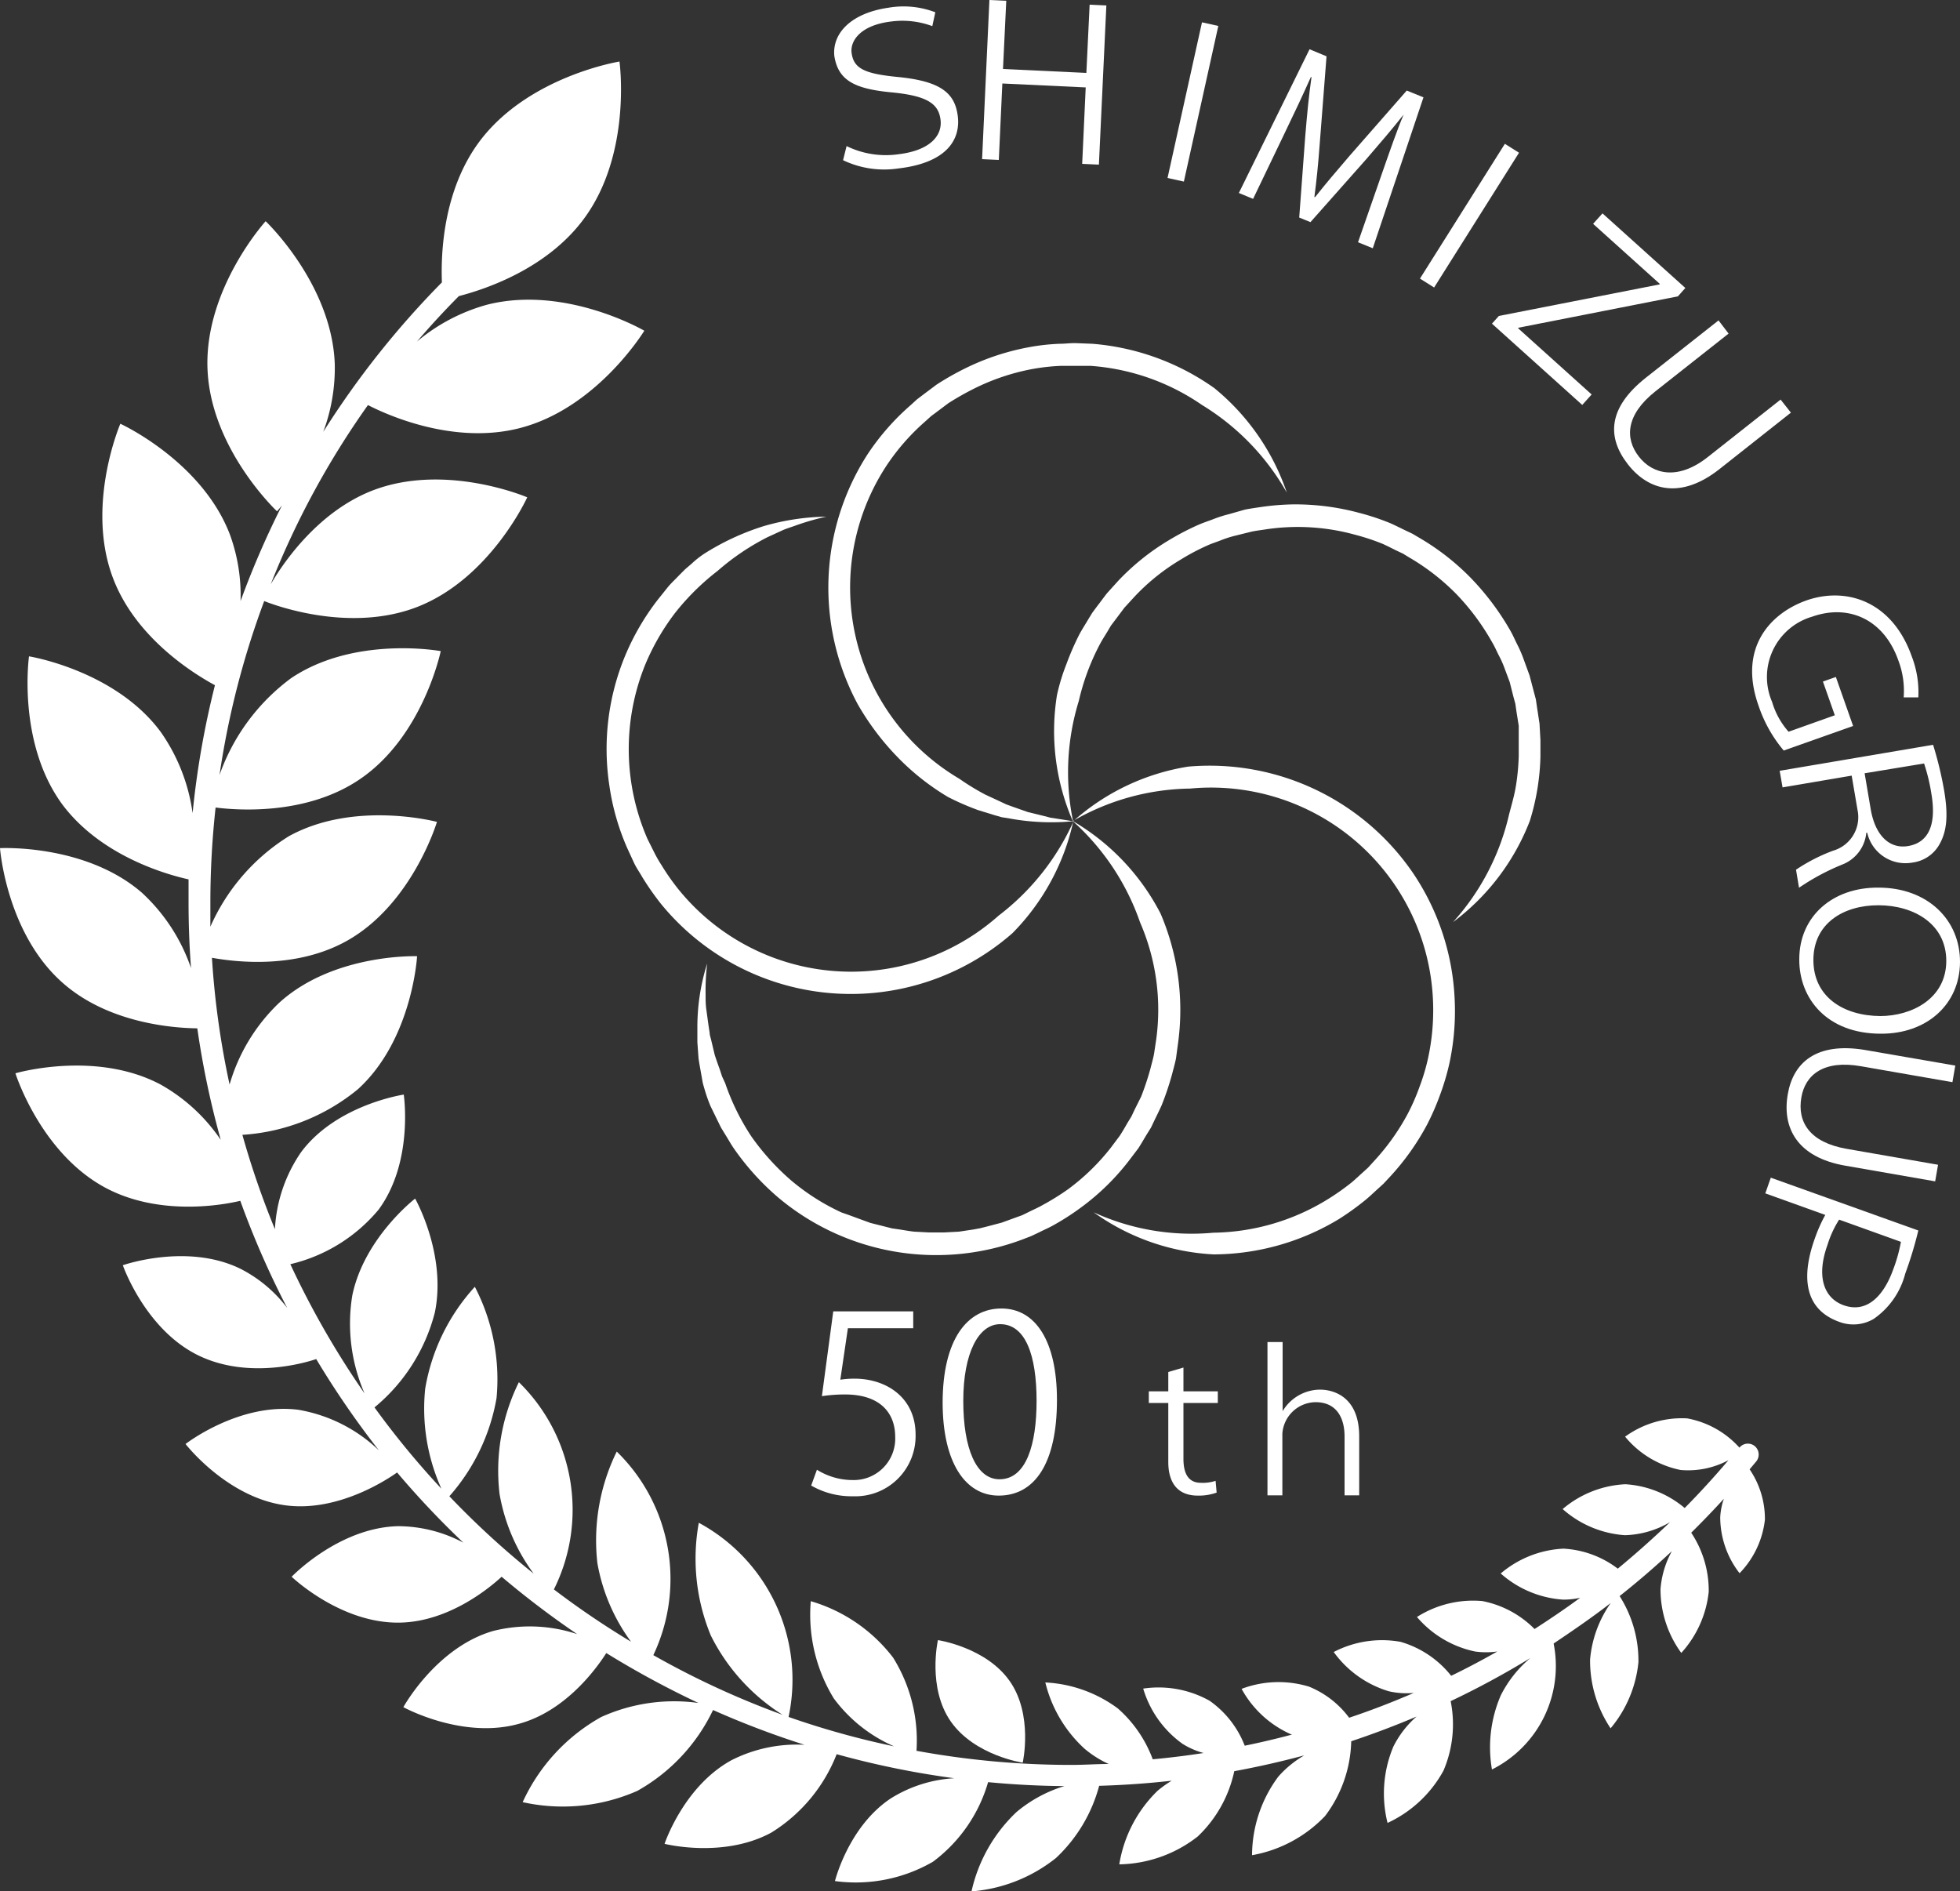 <svg xmlns="http://www.w3.org/2000/svg" width="150" height="144.73" viewBox="0 0 150 144.73"><rect x="0" y="0" width="150" height="144.73" fill="#333333" stroke="none"/><defs><style>.cls-1{fill:#fff;}</style></defs><g id="レイヤー_2" data-name="レイヤー 2"><g id="レイヤー_1-2" data-name="レイヤー 1"><path class="cls-1" d="M78.27,134.9s.82-3.66-1-6.25-5.49-3.13-5.49-3.13-.83,3.66,1,6.25,5.49,3.13,5.49,3.13"/><path class="cls-1" d="M133.89,112.46l.52-.62a.84.84,0,0,0-.12-1.17.83.83,0,0,0-1.17.12,7.09,7.09,0,0,0-4-2.24,7.41,7.41,0,0,0-4.75,1.4,7.39,7.39,0,0,0,4.25,2.55,6.55,6.55,0,0,0,3.66-.75q-1.62,1.91-3.35,3.66a7.78,7.78,0,0,0-4.54-1.82,8,8,0,0,0-4.8,1.9,8,8,0,0,0,4.76,2,7.16,7.16,0,0,0,3.46-1q-1.94,1.86-4,3.56a7.52,7.52,0,0,0-4.16-1.53,8,8,0,0,0-4.8,1.9,8,8,0,0,0,4.76,2,5.68,5.68,0,0,0,1.32-.14c-1.14.84-2.31,1.63-3.49,2.39a7.68,7.68,0,0,0-4-2.14,8,8,0,0,0-5,1.22,8,8,0,0,0,4.44,2.64,6.12,6.12,0,0,0,1.71,0c-1.16.66-2.33,1.28-3.53,1.86a7.66,7.66,0,0,0-3.88-2.6,8,8,0,0,0-5.11.78,8.06,8.06,0,0,0,4.2,3,6.07,6.07,0,0,0,1.93.13c-1.62.7-3.27,1.34-4.95,1.9a7.2,7.2,0,0,0-3.07-2.38,8,8,0,0,0-5.16.17,8,8,0,0,0,3.81,3.49l.08,0c-1.2.32-2.42.61-3.65.86a7.52,7.52,0,0,0-2.69-3.44,8,8,0,0,0-5.08-.93,8,8,0,0,0,3,4.22,5.93,5.93,0,0,0,1.62.71c-1.29.2-2.59.36-3.89.48a9.64,9.64,0,0,0-2.67-3.89A10.16,10.16,0,0,0,80,128.76a10.12,10.12,0,0,0,3,5.07A8,8,0,0,0,84.85,135c-.93,0-1.87.07-2.82.07a65.65,65.65,0,0,1-11.89-1.08,12,12,0,0,0-1.79-7.13,12.26,12.26,0,0,0-6.3-4.32,12.26,12.26,0,0,0,1.76,7.44,11.36,11.36,0,0,0,4.62,3.67,64.3,64.3,0,0,1-8.08-2.25,13.65,13.65,0,0,0-6.87-14.86,15.36,15.36,0,0,0,.92,8.63,15.17,15.17,0,0,0,5.5,6.07A65.21,65.21,0,0,1,50,126.67a13.61,13.61,0,0,0-2.8-15.58,15.41,15.41,0,0,0-1.48,8.55,14.34,14.34,0,0,0,2.57,6,65.49,65.49,0,0,1-5.9-4,13.66,13.66,0,0,0-2.68-15.86,15.31,15.31,0,0,0-1.48,8.55,14.39,14.39,0,0,0,2.61,6.1,65.68,65.68,0,0,1-6.45-5.92A15.29,15.29,0,0,0,38,107a15.36,15.36,0,0,0-1.66-8.52,15.31,15.31,0,0,0-3.8,7.8,14.92,14.92,0,0,0,1.24,7.65,65.06,65.06,0,0,1-5.12-6.22,13.88,13.88,0,0,0,4.62-7.27c.91-4.45-1.51-8.71-1.51-8.71s-3.9,3-4.81,7.42a13.38,13.38,0,0,0,.94,7.49,66.7,66.7,0,0,1-5.68-9.89,12.52,12.52,0,0,0,6.75-4.17c2.7-3.66,1.93-8.81,1.93-8.81s-5.15.76-7.86,4.41a11.39,11.39,0,0,0-2,5.89,65.38,65.38,0,0,1-2.49-7.22,15.44,15.44,0,0,0,8.84-3.49c4.17-3.79,4.53-10.18,4.53-10.18s-6.39-.23-10.56,3.57A14,14,0,0,0,17.57,83a64.54,64.54,0,0,1-1.35-9.7c2,.36,6.53.84,10.35-1.31,5-2.82,6.87-9.09,6.87-9.09S27.13,61.22,22.1,64a15.53,15.53,0,0,0-6,6.92c0-.63,0-1.27,0-1.9a66.48,66.48,0,0,1,.4-7.22c1.55.2,6.88.64,11-2.14,4.88-3.28,6.23-9.83,6.23-9.83s-6.57-1.21-11.45,2.07a15.7,15.7,0,0,0-5.48,7.41A65,65,0,0,1,20.22,46c1,.4,6.63,2.42,11.71.45,5.6-2.18,8.42-8.39,8.42-8.39s-6.27-2.69-11.87-.51c-4,1.57-6.63,5.23-7.76,7.16A64.9,64.9,0,0,1,28.16,31c1.41.73,6.52,3.06,11.59,1.77,5.94-1.51,9.56-7.46,9.56-7.46s-6-3.5-12-2a14.19,14.19,0,0,0-5.4,2.83q1.53-1.79,3.21-3.48c2.17-.56,6.76-2.14,9.54-5.88,3.73-5,2.75-12.07,2.75-12.07s-7,1.12-10.74,6.15c-2.74,3.7-2.94,8.48-2.85,10.75a67.72,67.72,0,0,0-9.08,11.44,14,14,0,0,0,.88-5.2c-.23-6.13-5.29-10.92-5.29-10.92s-4.68,5.15-4.45,11.29S21.2,39.13,21.2,39.13s.15-.16.38-.45A68.27,68.27,0,0,0,18.41,46a13.55,13.55,0,0,0-.83-5.13c-2.17-5.61-8.37-8.44-8.37-8.44s-2.7,6.27-.54,11.87c1.75,4.55,6.17,7.27,7.78,8.14a66.81,66.81,0,0,0-1.71,9.79,14.15,14.15,0,0,0-2.43-6.2c-3.49-4.74-10.09-5.8-10.09-5.8s-.93,6.61,2.56,11.35c3,4,8.12,5.38,9.65,5.72,0,.57,0,1.14,0,1.72,0,1.7.06,3.4.19,5.07a14,14,0,0,0-3.75-5.76C6.53,64.56,0,64.91,0,64.91s.48,6.52,4.81,10.32c3.56,3.14,8.62,3.45,10.29,3.47a67.18,67.18,0,0,0,1.7,8.19v0h0l.09.34A13.58,13.58,0,0,0,12.29,83c-5-2.65-11.11-.86-11.11-.86s1.92,6.1,6.89,8.76c3.89,2.08,8.51,1.43,10.32,1a67.38,67.38,0,0,0,3.59,8.2,10.39,10.39,0,0,0-3.58-3c-4.09-2-9-.27-9-.27s1.71,4.93,5.8,6.91,8.79.34,9,.27A68.55,68.55,0,0,0,29,111a11.75,11.75,0,0,0-6.18-3.11c-4.51-.57-8.62,2.62-8.62,2.62s3.19,4.13,7.7,4.7c4,.51,7.76-2,8.49-2.52a67.64,67.64,0,0,0,5.07,5.37,10.72,10.72,0,0,0-5-1.26c-4.54.11-8.14,3.87-8.14,3.87s3.76,3.61,8.31,3.51c3.67-.08,6.73-2.56,7.76-3.51a68.63,68.63,0,0,0,5.78,4.39,11.48,11.48,0,0,0-6.43-.24c-4.36,1.26-6.87,5.83-6.87,5.83s4.57,2.52,8.93,1.25c3.53-1,5.85-4.21,6.6-5.39a70.37,70.37,0,0,0,7.05,3.82A13.52,13.52,0,0,0,46,131.41,14.25,14.25,0,0,0,40,137.92a14.17,14.17,0,0,0,8.77-.86,14,14,0,0,0,5.8-6.19,67.7,67.7,0,0,0,7,2.66A11.06,11.06,0,0,0,56,134.7c-3.68,2-5.14,6.41-5.14,6.41s4.49,1.14,8.17-.86a12.33,12.33,0,0,0,5-6,66.77,66.77,0,0,0,9,1.84,10.24,10.24,0,0,0-4.85,1.54c-3.25,2.15-4.28,6.33-4.28,6.33a11.8,11.8,0,0,0,7.5-1.48,11.61,11.61,0,0,0,4.22-6.09c1.92.18,3.87.29,5.84.3a10.39,10.39,0,0,0-3.68,2,11.91,11.91,0,0,0-3.43,6.06,11.84,11.84,0,0,0,6.47-2.56,11.71,11.71,0,0,0,3.3-5.52q2.79-.08,5.55-.39a8.56,8.56,0,0,0-1.08.77,10.09,10.09,0,0,0-2.93,5.63,10,10,0,0,0,6-2.13,9.66,9.66,0,0,0,2.8-5c1.81-.33,3.6-.74,5.36-1.21a7.85,7.85,0,0,0-2,1.64,10.14,10.14,0,0,0-2,6,10.16,10.16,0,0,0,5.59-3,9.85,9.85,0,0,0,2-5.72q2.55-.85,5-1.89a7.49,7.49,0,0,0-1.78,2.31,9.27,9.27,0,0,0-.44,5.83,9.34,9.34,0,0,0,4.28-4,9,9,0,0,0,.55-5.32,65.26,65.26,0,0,0,6.1-3.3,9,9,0,0,0-2.26,2.85,10,10,0,0,0-.68,5.68,8.85,8.85,0,0,0,4.72-9.64c1.49-1,2.95-2,4.37-3.1a8.82,8.82,0,0,0-1.58,4.33,9.3,9.3,0,0,0,1.57,5.26,9.3,9.3,0,0,0,2.13-5.06,9.2,9.2,0,0,0-1.44-5.06q2.07-1.64,4-3.44a7.11,7.11,0,0,0-.87,2.91,8.26,8.26,0,0,0,1.59,4.88,8.24,8.24,0,0,0,2.1-4.68,8,8,0,0,0-1.34-4.52c.85-.84,1.69-1.71,2.5-2.6a5,5,0,0,0-.28,1.42,7,7,0,0,0,1.48,4.28,7,7,0,0,0,1.94-4.1,6.75,6.75,0,0,0-1.17-3.85"/><path class="cls-1" d="M64.79,11.18a6.84,6.84,0,0,0,4,.62c2.36-.29,3.34-1.4,3.19-2.63s-1-1.85-3.84-2.11c-2.71-.27-4-.89-4.29-2.79C63.69,2.53,65.15,1,68,.59a6.8,6.8,0,0,1,3.58.35L71.35,2a6.58,6.58,0,0,0-3.18-.35c-2.28.28-3.1,1.44-3,2.37.15,1.2.93,1.62,3.53,1.87,3.27.32,4.38,1.21,4.6,3s-.84,3.57-4.54,4a7.3,7.3,0,0,1-4.24-.63Z"/><polygon class="cls-1" points="77.01 0.06 76.76 5.28 83.14 5.58 83.39 0.36 84.67 0.42 84.1 12.6 82.82 12.54 83.09 6.69 76.71 6.39 76.44 12.24 75.16 12.18 75.72 0 77.01 0.06"/><rect class="cls-1" x="85.2" y="7.16" width="12.2" height="1.28" transform="translate(63.95 95.26) rotate(-77.52)"/><path class="cls-1" d="M105.73,13.37c.67-1.92,1.2-3.45,1.69-4.6l0,0c-.86,1.09-1.72,2.09-2.84,3.39L100.29,17l-.86-.35.46-6.21c.15-1.81.28-3.15.48-4.54l-.05,0C99.75,7.18,99,8.78,98.2,10.43l-2.3,4.79-1.09-.45,5.41-11,1.3.54L101,11c-.12,1.61-.24,2.8-.41,4.08l.06,0c.85-1.07,1.53-1.87,2.63-3.15l4.38-5,1.28.52L105.06,19l-1.13-.46Z"/><rect class="cls-1" x="106.38" y="15.87" width="12.19" height="1.28" transform="translate(38.54 102.87) rotate(-57.79)"/><polygon class="cls-1" points="114.71 24.18 126.99 21.77 127.03 21.73 121.92 17.13 122.64 16.33 128.98 22.04 128.41 22.68 116.21 25.08 116.18 25.12 121.81 30.19 121.09 30.99 114.18 24.77 114.71 24.18"/><path class="cls-1" d="M132.29,25.53l-5.59,4.41c-2.28,1.8-2.36,3.61-1.28,5s3,1.82,5.25.06l5.6-4.42.79,1-5.48,4.33c-2.94,2.31-5.41,1.66-7-.38s-1.57-4.3,1.4-6.64l5.54-4.37Z"/><path class="cls-1" d="M140.5,51.81l1.32,3.75-5.31,1.88A10.5,10.5,0,0,1,134.58,54c-1.58-4.46.94-7.08,3.67-8.05,3.07-1.07,6.57.07,8.06,4.29a7.64,7.64,0,0,1,.5,3.13l-1.12,0a6.56,6.56,0,0,0-.41-2.83c-1.12-3.17-3.82-4.32-6.58-3.35a4.81,4.81,0,0,0-3.08,6.53A6,6,0,0,0,136.88,56l3.54-1.26-.91-2.58Z"/><path class="cls-1" d="M147.94,57a27.93,27.93,0,0,1,.85,3.52c.32,1.93.21,3.14-.41,4.18a2.76,2.76,0,0,1-2,1.31,3,3,0,0,1-3.48-2.28h-.07A2.9,2.9,0,0,1,141,66.16a17.6,17.6,0,0,0-3.32,1.78l-.23-1.38a13.42,13.42,0,0,1,2.85-1.46A2.67,2.67,0,0,0,142.16,62l-.45-2.64-5.29.9-.22-1.27Zm-5.24,2.18.46,2.71c.35,2.11,1.49,3.09,2.86,2.86,1.63-.27,2.18-1.72,1.79-4a13.9,13.9,0,0,0-.56-2.32Z"/><path class="cls-1" d="M143.76,67.93c3.76,0,6.26,2.47,6.24,5.71s-2.56,5.49-6.06,5.47c-4.11,0-6.26-2.68-6.24-5.7,0-3.28,2.55-5.51,6.06-5.48m.12,9.83c2.44,0,5.05-1.34,5.07-4.19s-2.47-4.28-5.17-4.29-5,1.39-5,4.19,2.27,4.27,5.13,4.29"/><path class="cls-1" d="M149.42,82.82l-7-1.22c-2.85-.5-4.26.65-4.56,2.38-.33,1.9.65,3.45,3.46,3.94l7,1.22-.22,1.27-6.88-1.2c-3.69-.64-4.85-2.91-4.4-5.47.41-2.39,2.15-4,5.88-3.39l6.94,1.2Z"/><path class="cls-1" d="M146.81,94.17a29.46,29.46,0,0,1-1,3.3,6.05,6.05,0,0,1-2.42,3.47,3.06,3.06,0,0,1-2.64.22c-3.19-1.15-2.59-4.34-1.86-6.38a11.58,11.58,0,0,1,.8-1.8l-4.59-1.65.42-1.2Zm-6.06-.83a7.88,7.88,0,0,0-.89,1.93c-.87,2.41-.29,4.07,1.23,4.62,1.9.68,3.14-.92,3.78-2.69a12.06,12.06,0,0,0,.61-2.16Z"/><path class="cls-1" d="M69.89,100.36v1.29h-5l-.58,3.94a7.14,7.14,0,0,1,1.08-.08c2.47,0,4.68,1.47,4.68,4.28a4.61,4.61,0,0,1-4.79,4.72,6.17,6.17,0,0,1-3.2-.82l.44-1.21a5.15,5.15,0,0,0,2.76.79,3.17,3.17,0,0,0,3.23-3.3c0-1.91-1.23-3.25-3.83-3.25a11.63,11.63,0,0,0-1.78.13l.87-6.49Z"/><path class="cls-1" d="M72.14,107.37c0-4.87,1.89-7.23,4.5-7.23s4.25,2.49,4.25,7c0,4.83-1.69,7.32-4.46,7.32-2.53,0-4.29-2.49-4.29-7.14m7.19-.11c0-3.48-.84-5.87-2.79-5.87-1.65,0-2.82,2.21-2.82,5.87s1,6,2.77,6c2.06,0,2.84-2.68,2.84-6"/><path class="cls-1" d="M90.57,104.66v1.82H93.2v.89H90.57v4.28c0,1,.3,1.83,1.33,1.83a3.11,3.11,0,0,0,1.13-.15l.08.9a4,4,0,0,1-1.44.23c-2.26,0-2.26-2.08-2.26-2.65v-4.44H87.92v-.89h1.49V105Z"/><path class="cls-1" d="M97,102.71h1.16V108h0a3.36,3.36,0,0,1,2.86-1.65c1,0,3,.51,3,3.58v4.51H102.9v-4.51c0-1.39-.59-2.62-2.22-2.62a2.58,2.58,0,0,0-2.54,2.41v4.72H97Z"/><path class="cls-1" d="M82.13,62.85a17.65,17.65,0,0,1-4.86-.21l-.62-.1-.59-.17L74.86,62a20.17,20.17,0,0,1-2.3-1,18.7,18.7,0,0,1-3.92-3.11,20.16,20.16,0,0,1-3-4,18.84,18.84,0,0,1,.76-19.13A18.55,18.55,0,0,1,69.7,31l.47-.43.5-.38,1-.75a21.41,21.41,0,0,1,2.18-1.24,18.6,18.6,0,0,1,4.75-1.6,16.1,16.1,0,0,1,2.49-.29c.42,0,.84-.06,1.25-.05l1.26.05a18.71,18.71,0,0,1,9.33,3.39,17.63,17.63,0,0,1,5.55,8A18.54,18.54,0,0,0,92,31,17.16,17.16,0,0,0,83.47,28l-1.14,0c-.39,0-.77,0-1.15,0a15.94,15.94,0,0,0-2.27.26,16.94,16.94,0,0,0-4.32,1.46,21.5,21.5,0,0,0-2,1.13l-.92.69c-.15.12-.31.22-.46.35l-.42.38a16.89,16.89,0,0,0-3,3.45A17,17,0,0,0,73.42,59.6a18.71,18.71,0,0,0,2,1.22l1.06.49.53.25.55.2,1.11.39,1.15.28.58.15.59.09Z"/><path class="cls-1" d="M82.11,62.86a17.31,17.31,0,0,1-1.22-9.66,15.33,15.33,0,0,1,.73-2.39,20.45,20.45,0,0,1,1-2.29c.2-.37.43-.72.64-1.08l.33-.54.37-.5c.26-.33.5-.67.76-1l.84-.93a18.12,18.12,0,0,1,3.9-3.13,20.34,20.34,0,0,1,2.22-1.16c.38-.17.79-.3,1.18-.45a9.69,9.69,0,0,1,1.19-.38L95.28,39c.41-.08.83-.14,1.24-.2a19.14,19.14,0,0,1,2.5-.2,18.87,18.87,0,0,1,5,.65,18.43,18.43,0,0,1,2.38.79c.38.17.76.36,1.13.54l.57.27.54.32a18.61,18.61,0,0,1,3.94,3.08,20.22,20.22,0,0,1,3,4c.21.36.37.75.56,1.12a9.68,9.68,0,0,1,.49,1.15l.43,1.18.32,1.22.16.6.09.62.19,1.24.07,1.26,0,.62c0,.21,0,.42,0,.63a17.91,17.91,0,0,1-.81,4.93,17.53,17.53,0,0,1-5.88,7.75,18.39,18.39,0,0,0,4.29-8.24c.19-.73.41-1.46.53-2.22a17.26,17.26,0,0,0,.21-2.27c0-.19,0-.38,0-.57l0-.57,0-1.15-.18-1.13-.08-.56-.15-.55-.28-1.11-.4-1.07a7.54,7.54,0,0,0-.45-1c-.17-.34-.32-.69-.51-1a18,18,0,0,0-2.72-3.66,17.15,17.15,0,0,0-3.6-2.8l-.49-.3-.51-.24c-.34-.17-.68-.34-1-.49a16.72,16.72,0,0,0-2.17-.72,16.45,16.45,0,0,0-6.8-.41c-.37.06-.75.1-1.12.18L94.52,41a8.63,8.63,0,0,0-1.09.35c-.35.14-.72.25-1.06.41a17,17,0,0,0-2,1.06,16.22,16.22,0,0,0-3.55,2.85l-.77.84-.69.92-.34.45-.29.49c-.2.33-.41.65-.59,1a17.77,17.77,0,0,0-1.58,4.28,18.51,18.51,0,0,0-.42,9.28"/><path class="cls-1" d="M82.14,62.86a17.56,17.56,0,0,1-4.65,8.55,18.76,18.76,0,0,1-26.9-2.23,21.09,21.09,0,0,1-1.44-2.06c-.2-.36-.45-.7-.63-1.09L48,64.9a18.37,18.37,0,0,1-1.37-4.81,18.64,18.64,0,0,1,1.19-9.85,18.88,18.88,0,0,1,2.51-4.33l.8-1c.27-.32.58-.6.87-.91l.44-.44.48-.41a7.28,7.28,0,0,1,1-.79,19.2,19.2,0,0,1,4.51-2.09,18.09,18.09,0,0,1,4.81-.73,19.58,19.58,0,0,0-2.3.66c-.37.14-.75.24-1.11.41l-1.07.49a18.48,18.48,0,0,0-3.84,2.59,18.63,18.63,0,0,0-3.25,3.21,17.81,17.81,0,0,0-2.28,3.94,17.2,17.2,0,0,0,.16,13.36l.5,1a9.75,9.75,0,0,0,.57,1,17.4,17.4,0,0,0,1.31,1.87,17,17,0,0,0,24.5,2,18.71,18.71,0,0,0,5.76-7.29"/><path class="cls-1" d="M82.13,62.85a17.49,17.49,0,0,1,6.69,7.07,18.77,18.77,0,0,1,1.35,9.82L90,81c-.08.41-.2.81-.3,1.21a22.17,22.17,0,0,1-.8,2.38c-.17.38-.36.76-.54,1.13l-.27.57-.33.53c-.22.36-.42.72-.65,1.07l-.76,1a18.21,18.21,0,0,1-3.58,3.49,19.31,19.31,0,0,1-2.1,1.36c-.36.21-.75.37-1.12.56l-.57.27c-.19.09-.39.15-.58.23a18.79,18.79,0,0,1-18.85-3.16,19.72,19.72,0,0,1-3.36-3.71c-.24-.34-.44-.71-.66-1.06l-.33-.54c-.1-.18-.18-.37-.28-.56l-.55-1.13a11.79,11.79,0,0,1-.42-1.18c-.06-.2-.12-.4-.17-.6l-.11-.62c-.07-.41-.15-.82-.21-1.23l-.09-1.24c0-.2,0-.41,0-.61l0-.62a16.11,16.11,0,0,1,.75-4.8A17.41,17.41,0,0,0,54,76.11c0,.4,0,.79.06,1.18l.16,1.17.09.58c0,.19.08.38.12.57l.27,1.13c.12.37.25.73.38,1.09l.18.55.24.52a17.83,17.83,0,0,0,2,4.07,18.53,18.53,0,0,0,3.06,3.38,17,17,0,0,0,3.84,2.44L65,93l.54.2,1.07.39,1.11.28.55.14.56.08c.38.06.76.13,1.13.17l1.14.06.58,0,.57,0,1.14-.06,1.13-.17L75,94l.56-.14,1.1-.29,1.07-.39c.18-.07.36-.12.54-.2l.51-.25c.34-.17.69-.32,1-.5A19.16,19.16,0,0,0,81.76,91,16.88,16.88,0,0,0,85,87.85l.69-.92c.21-.32.4-.65.6-1l.3-.49.24-.51.5-1a21.21,21.21,0,0,0,.72-2.17c.09-.37.2-.73.27-1.11l.17-1.13a16.77,16.77,0,0,0-1.24-8.93,18.56,18.56,0,0,0-5.14-7.74"/><path class="cls-1" d="M82.13,62.85a17.3,17.3,0,0,1,8.8-4.18,18.85,18.85,0,0,1,17.28,8.25,18.73,18.73,0,0,1,3.11,9.43,19,19,0,0,1-.39,5,18.48,18.48,0,0,1-.71,2.41,19.56,19.56,0,0,1-1,2.3,19.12,19.12,0,0,1-2.91,4.07l-.43.46-.46.42c-.31.28-.61.57-.94.84a21,21,0,0,1-2,1.44A18.66,18.66,0,0,1,92.88,96a17.24,17.24,0,0,1-9.18-3.22,18,18,0,0,0,9.16,1.56,17.08,17.08,0,0,0,8.69-2.52,18.46,18.46,0,0,0,1.87-1.31c.29-.24.57-.51.85-.76l.43-.39.38-.42a17.35,17.35,0,0,0,2.66-3.71,16.11,16.11,0,0,0,.91-2.09,15.41,15.41,0,0,0,.65-2.2,17.31,17.31,0,0,0,.36-4.54A17,17,0,0,0,91.08,60.35a18.35,18.35,0,0,0-9,2.5"/></g></g></svg>